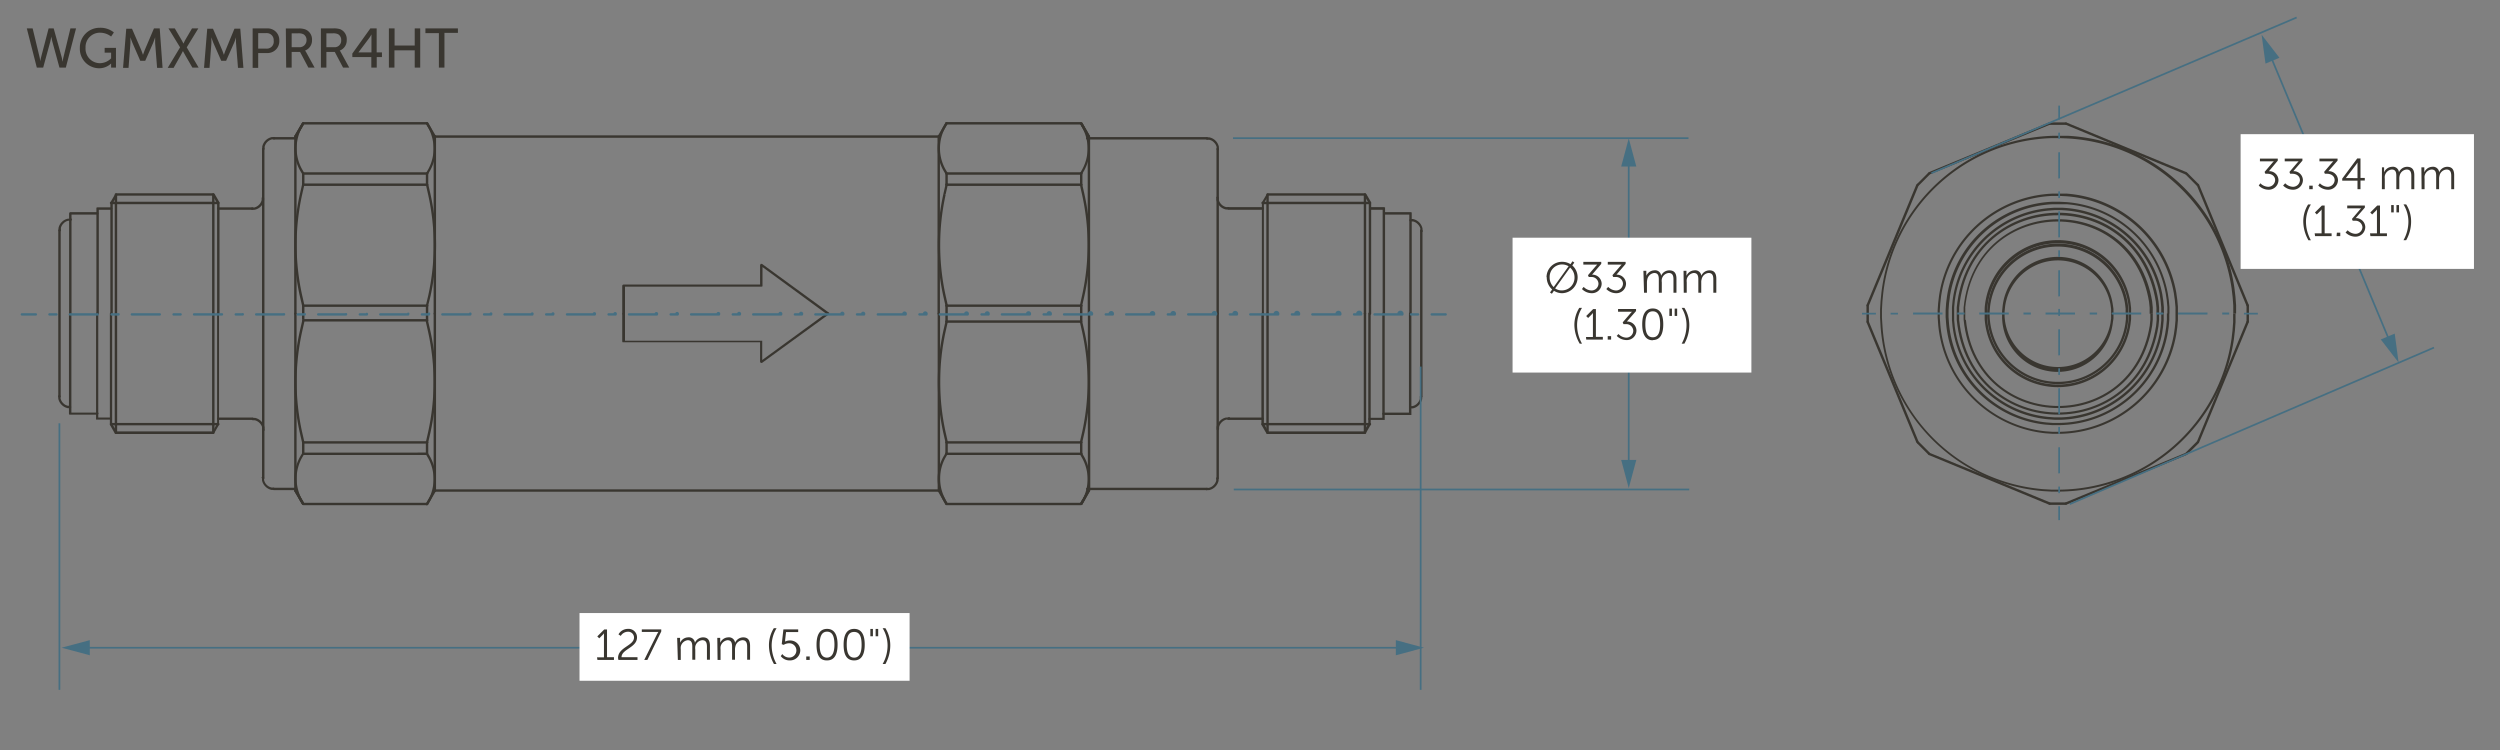 <svg xmlns="http://www.w3.org/2000/svg" viewBox="0 0 360 108">
  <rect x="0" y="0" width="360" height="108" fill="#808080" stroke="none"/>
  <defs>
    <style>
      .cls-1 {
        fill: #393630;
      }

      .cls-2 {
        fill: #466f82;
      }

      .cls-3 {
        fill: #fff;
      }
    </style>
  </defs>
  <g id="dims">
    <path class="cls-1" d="M312.23,45.16h.17l0-.95h0l-.09-1h0l-.14-.93h0a16.11,16.11,0,0,0-14.63-13.18h0l-1-.05h0l-1,0h0a16.06,16.06,0,0,0-15.18,13.67h0l-.12.94h0l-.07,1h0v1h0l.07.94h0a16.07,16.07,0,0,0,14.35,14.55h0l.95.07h0l1,0h0A16.1,16.1,0,0,0,312.15,48h0l.14-.92h0l.09-1h0l0-.94h-.35l0,.94-.09.95-.14.92.17,0-.17,0A15.73,15.73,0,0,1,296.54,60.9v0l-.94,0-.94-.07,0,.18,0-.18a15.71,15.71,0,0,1-14-14.23h0l-.07-.94v-1l.07-.94.12-.94-.18,0,.17,0a15.71,15.71,0,0,1,14.86-13.37v0l.94,0,1,0v0a15.75,15.75,0,0,1,14.3,12.89l.17,0-.17,0,.14.91.09,1,0,.94Z"/>
    <path class="cls-1" d="M313.45,45.16h.17l0-1h0l-.09-1h0l-.14-1h0a17.33,17.33,0,0,0-15.8-14.28h0l-1,0h0l-1,0h0a17.27,17.27,0,0,0-16.38,14.79h0l-.12,1h0l-.07,1h0v1h0l.07,1h0a17.3,17.3,0,0,0,15.5,15.73h0l1,.07h0l1,0h0a17.33,17.33,0,0,0,16.8-14.34h0l.14-1h0l.09-1h0l0-1h-.35l0,1-.09,1-.14,1,.18,0-.18,0a17,17,0,0,1-16.46,14.05v0l-1,0-1-.07v0a16.94,16.94,0,0,1-15.18-15.41l-.17,0h.17l-.07-1v-1l.07-1,.11-1-.17,0,.17,0a16.94,16.94,0,0,1,16.05-14.49v0l1,0,1,.05v-.18l0,.18a17,17,0,0,1,15.48,14l.18,0-.18,0,.14,1,.09,1,0,1Z"/>
    <path class="cls-1" d="M311.42,45.16h.18l0-.92h0l-.09-.95h0l-.14-.92h0a15.33,15.33,0,0,0-14.56-12.46h-.94l-.95.07h0a15.3,15.3,0,0,0-13.75,13.33h0l-.09.95h0l0,.92h0l0,.92h0l.09.95h0a15.3,15.3,0,0,0,13.75,13.33h0l.95.07h.94A15.33,15.33,0,0,0,311.34,48h0l.14-.92h0l.09-.95h0l0-.92h-.35l0,.91-.09.94-.13.91.17,0-.17,0A15,15,0,0,1,296.77,60.1v0h-.91l-.94-.07v0a15,15,0,0,1-13.43-13l-.17,0,.17,0-.09-.94,0-.91,0-.91.09-.94h-.17l.17,0a15,15,0,0,1,13.43-13v0l.94-.07h.91v0A15,15,0,0,1,311,42.41l.17,0-.17,0,.13.92.09.93,0,.92Z"/>
    <path class="cls-1" d="M310.73,45.16h.18l0-.9h0l-.09-.9h0c-1.39-8.53-7.93-12.74-14.45-12.73-6.84,0-13.69,4.62-14.6,13.64h0l0,.9h0l0,.9h0c.91,9,7.76,13.65,14.6,13.64,6.52,0,13.06-4.2,14.45-12.73h0l.09-.9h0l0-.9h-.35l0,.89-.09.89.18,0-.18,0c-1.37,8.36-7.73,12.44-14.1,12.44-6.69,0-13.35-4.49-14.25-13.33l-.17,0h.17l0-.9,0-.89h0C283,35.44,289.65,31,296.34,31c6.37,0,12.73,4.07,14.1,12.44l.18,0-.18,0,.09.89,0,.89Z"/>
    <path class="cls-1" d="M309.79,45.16H310l0-.88h0l-.09-.88h0c-1.32-7.92-7.42-11.84-13.51-11.83-6.39,0-12.8,4.31-13.64,12.72h0l0,.88h0l0,.87v0c.85,8.4,7.25,12.73,13.64,12.72,6.09,0,12.19-3.91,13.51-11.84h0l.09-.87v0l0-.87h-.35l0,.87-.09.87h.17l-.17,0c-1.3,7.76-7.23,11.53-13.17,11.54-6.24,0-12.46-4.18-13.3-12.41l-.17,0H283l0-.87,0-.87h-.18l.17,0c.84-8.23,7.06-12.41,13.3-12.41,5.94,0,11.87,3.78,13.17,11.54l.17,0-.17,0,.09.87,0,.87Z"/>
    <path class="cls-1" d="M306.7,45.16h.18l0-.79h0l-.09-.76h0a10.57,10.57,0,0,0-21,.77h0l0,.79h0l0,.78v0a10.57,10.57,0,0,0,21,.77h0l.09-.76v0l0-.78h-.35l0,.77-.09.76.18,0-.18,0a10.22,10.22,0,0,1-20.29-.75L286,46h.17l0-.78,0-.77H286l.17,0a10.22,10.22,0,0,1,20.29-.75l.18,0-.18,0,.09.75,0,.78Z"/>
    <path class="cls-1" d="M306.31,45.16h.17l0-.76v0l-.09-.74h0a10.18,10.18,0,0,0-20.16.38h0l-.07.76h0v.76a10.18,10.18,0,0,0,20.23,1.14h0l.09-.73v0l0-.76h-.35l0,.75-.09.73.17,0-.17,0a9.83,9.83,0,0,1-19.53-1.11h0V44.8l.07-.75h-.17l.17,0A9.82,9.82,0,0,1,306,43.7l.17,0-.17,0,.09.73,0,.75Z"/>
    <path class="cls-1" d="M304.17,45.16h.17l0-.67v0l-.1-.67h0a8,8,0,0,0-15.87.33h0l-.07.67v.71h0a8,8,0,0,0,15.94,1h0l.1-.66v0l0-.67H304l0,.66-.09.66.17,0-.17,0a7.69,7.69,0,0,1-15.25-1h0v-.68l.07-.66-.17,0,.17,0a7.68,7.68,0,0,1,15.18-.32l.17,0-.17,0,.09.66,0,.66Z"/>
    <path class="cls-1" d="M295.16,72.7h2.3a.18.18,0,0,0,.18-.17.18.18,0,0,0-.18-.18h-2.3a.17.17,0,0,0-.17.18.17.17,0,0,0,.17.17"/>
    <polyline class="cls-1" points="276.04 63.83 277.65 65.44 277.89 65.44 277.89 65.19 276.28 63.58 276.04 63.58 276.04 63.83"/>
    <path class="cls-1" d="M321.79,45.16H322l0-1.2h0l-.09-1.2h0l-.14-1.2h0a25.64,25.64,0,0,0-23.89-22h0l-1.2,0h0l-1.2,0h0a25.6,25.6,0,0,0-24.56,22.61h0l-.12,1.2h0l-.07,1.19h0v1.2h0l.07,1.2h0A25.63,25.63,0,0,0,294.2,70.72h0l1.19.07h0l1.2,0h0a25.65,25.65,0,0,0,25.1-22h0l.14-1.2h0l.09-1.2h0l0-1.19h-.35l0,1.19-.09,1.19-.14,1.2.17,0-.17,0a25.29,25.29,0,0,1-24.75,21.73v0l-1.2,0-1.19-.07v0A25.27,25.27,0,0,1,271.08,47h0L271,45.76V44.57l.07-1.19.12-1.19-.18,0,.18,0a25.25,25.25,0,0,1,24.22-22.3v0l1.19,0,1.19.05v0A25.29,25.29,0,0,1,321.36,41.6l.17,0-.17,0,.14,1.19.09,1.19,0,1.2Z"/>
    <path class="cls-1" d="M323.85,46.32V44a.18.18,0,0,0-.17-.17.18.18,0,0,0-.18.17v2.31a.18.18,0,0,0,.18.17.18.18,0,0,0,.17-.17"/>
    <polyline class="cls-1" points="277.65 24.89 276.04 26.5 276.04 26.75 276.28 26.75 277.89 25.13 277.89 24.89 277.65 24.89"/>
    <path class="cls-1" d="M297.46,17.63h-2.3a.16.16,0,0,0-.17.17.17.17,0,0,0,.17.18h2.3a.18.18,0,0,0,.18-.18.17.17,0,0,0-.18-.17"/>
    <polyline class="cls-1" points="316.59 26.5 314.98 24.89 314.73 24.89 314.73 25.13 316.34 26.75 316.59 26.75 316.59 26.5"/>
    <polyline class="cls-1" points="314.98 65.44 316.59 63.83 316.59 63.58 316.34 63.58 314.73 65.19 314.73 65.44 314.98 65.44"/>
    <polyline class="cls-1" points="316.65 63.77 323.84 46.38 323.74 46.15 323.51 46.25 316.33 63.64 316.42 63.87 316.65 63.77"/>
    <polyline class="cls-1" points="297.53 72.69 314.92 65.5 315.02 65.27 314.79 65.18 297.4 72.36 297.3 72.59 297.53 72.69"/>
    <polyline class="cls-1" points="277.68 65.5 295.09 72.69 295.32 72.59 295.23 72.36 277.81 65.18 277.59 65.27 277.68 65.5"/>
    <polyline class="cls-1" points="268.76 46.38 275.97 63.77 276.2 63.87 276.3 63.64 269.09 46.25 268.86 46.15 268.76 46.38"/>
    <polyline class="cls-1" points="275.97 26.53 268.76 43.95 268.86 44.17 269.09 44.08 276.3 26.67 276.2 26.44 275.97 26.53"/>
    <polyline class="cls-1" points="295.09 17.62 277.68 24.82 277.59 25.05 277.81 25.15 295.23 17.94 295.32 17.71 295.09 17.62"/>
    <polyline class="cls-1" points="314.92 24.82 297.53 17.62 297.3 17.71 297.4 17.94 314.79 25.15 315.01 25.05 314.92 24.82"/>
    <polyline class="cls-1" points="323.84 43.95 316.65 26.53 316.42 26.44 316.33 26.67 323.51 44.08 323.74 44.17 323.84 43.95"/>
    <path class="cls-1" d="M268.77,44v2.31a.18.18,0,0,0,.18.17.17.17,0,0,0,.17-.17V44a.17.17,0,0,0-.17-.17.18.18,0,0,0-.18.17"/>
    <path class="cls-1" d="M156.63,19.67V45.16a.17.17,0,0,0,.17.18.18.18,0,0,0,.18-.18V19.67a.18.18,0,0,0-.18-.18.17.17,0,0,0-.17.18"/>
    <path class="cls-1" d="M197.27,29.05H181.81a.18.18,0,0,0-.17.17.18.18,0,0,0,.17.18h15.46a.17.17,0,0,0,.17-.18.17.17,0,0,0-.17-.17"/>
    <path class="cls-1" d="M182,45.16V29.27l.64-1.09h13.82l.64,1.09V45.16a.18.18,0,0,0,.18.18.17.17,0,0,0,.17-.18V29.22l0-.08-.71-1.22-.16-.09h-14l-.15.09-.72,1.22,0,.08V45.16a.18.18,0,0,0,.17.18.18.18,0,0,0,.18-.18Z"/>
    <path class="cls-1" d="M204.49,33.21V57.09a.18.18,0,0,0,.17.18.18.18,0,0,0,.18-.18V33.21a.18.18,0,0,0-.18-.18.18.18,0,0,0-.17.18"/>
    <path class="cls-1" d="M176.89,30.21h4.92A.18.18,0,0,0,182,30a.17.17,0,0,0-.18-.17h-4.92a.17.17,0,0,0-.18.17.18.18,0,0,0,.18.18"/>
    <path class="cls-1" d="M197.27,30.21h1.83V45.16a.18.18,0,0,0,.17.18.18.18,0,0,0,.18-.18V30l0-.12-.13-.05h-2a.17.17,0,0,0-.18.17.18.18,0,0,0,.18.18Z"/>
    <path class="cls-1" d="M199.27,30.9h3.67V45.16a.18.18,0,0,0,.18.18.17.17,0,0,0,.17-.18V30.72l0-.12-.12-.05h-3.85a.18.18,0,0,0-.17.17.18.18,0,0,0,.17.18Z"/>
    <path class="cls-1" d="M135.37,19.67v0a.18.18,0,0,0-.17-.17.18.18,0,0,0-.18.17v0a.18.18,0,0,0,.18.17.18.18,0,0,0,.17-.17"/>
    <path class="cls-1" d="M136.3,17.93h19.29l1.06,1.82.24.07.06-.24-1.1-1.91-.16-.09H136.3a.17.17,0,0,0-.17.17.17.17,0,0,0,.17.18Z"/>
    <polyline class="cls-1" points="136.15 17.67 135.04 19.58 135.11 19.82 135.35 19.75 136.45 17.84 136.39 17.6 136.15 17.67"/>
    <polyline class="cls-1" points="156.95 19.58 155.85 17.67 155.61 17.6 155.54 17.84 156.65 19.75 156.89 19.82 156.95 19.58"/>
    <path class="cls-1" d="M204.84,33.2l0-.3v0a1.77,1.77,0,0,0-1.37-1.36h0l-.3,0a.18.18,0,1,0,0,.35l.29,0,0-.17,0,.17a1.25,1.25,0,0,1,.69.39,1.31,1.31,0,0,1,.39.69l.17,0h-.18l0,.3a.17.17,0,0,0,.19.16.18.18,0,0,0,.16-.18Z"/>
    <path class="cls-1" d="M175.17,28.5l0,.3h0a1.78,1.78,0,0,0,1.37,1.37h0l.3,0a.19.19,0,0,0,.19-.17.16.16,0,0,0-.16-.18l-.3,0V30l0-.18a1.43,1.43,0,0,1-1.07-1.07l-.18,0,.18,0,0-.3a.19.19,0,0,0-.19-.16.17.17,0,0,0-.16.19Z"/>
    <path class="cls-1" d="M42.36,19.67V45.16a.18.18,0,0,0,.17.18.18.18,0,0,0,.18-.18V19.67a.18.18,0,0,0-.18-.18.18.18,0,0,0-.17.18"/>
    <path class="cls-1" d="M16,29.4H31.43a.18.18,0,0,0,.18-.18.18.18,0,0,0-.18-.17H16a.18.18,0,0,0-.18.17.18.18,0,0,0,.18.18"/>
    <path class="cls-1" d="M31.61,45.16V29.22l0-.08-.71-1.22-.15-.09h-14l-.15.09-.71,1.22,0,.08V45.16a.18.18,0,0,0,.18.18.18.18,0,0,0,.17-.18V29.27l.64-1.09H30.62l.64,1.09V45.16a.18.18,0,0,0,.17.18.18.18,0,0,0,.18-.18Z"/>
    <path class="cls-1" d="M8.39,33.21V57.09a.17.17,0,0,0,.17.18.18.18,0,0,0,.18-.18V33.21A.18.18,0,0,0,8.56,33a.17.17,0,0,0-.17.18"/>
    <path class="cls-1" d="M36.36,29.86H31.43a.17.17,0,0,0-.17.17.18.18,0,0,0,.17.18h4.93a.18.18,0,0,0,.18-.18.17.17,0,0,0-.18-.17"/>
    <path class="cls-1" d="M16,29.86H14l-.12.05,0,.12V45.16a.18.18,0,0,0,.17.18.18.18,0,0,0,.18-.18V30.21H16a.18.18,0,0,0,.17-.18.17.17,0,0,0-.17-.17Z"/>
    <path class="cls-1" d="M14,30.55H10.1L10,30.6l-.05.12V45.16a.18.18,0,0,0,.17.18.18.18,0,0,0,.18-.18V30.9H14a.18.18,0,0,0,.18-.18.18.18,0,0,0-.18-.17Z"/>
    <path class="cls-1" d="M62.79,19.67v0a.17.17,0,0,0-.17-.17.18.18,0,0,0-.18.17v0a.18.18,0,0,0,.18.17.17.17,0,0,0,.17-.17"/>
    <path class="cls-1" d="M61.49,17.58H43.66l-.15.09-1.13,1.91.07.24.23-.06,1.08-1.83H61.49a.18.18,0,0,0,.18-.18.18.18,0,0,0-.18-.17Z"/>
    <polyline class="cls-1" points="61.34 17.84 62.47 19.75 62.71 19.82 62.77 19.58 61.64 17.66 61.4 17.6 61.34 17.84"/>
    <polyline class="cls-1" points="42.69 19.75 43.81 17.84 43.75 17.6 43.51 17.66 42.38 19.58 42.45 19.82 42.69 19.75"/>
    <path class="cls-1" d="M135.2,19.49H62.62a.18.18,0,0,0-.18.18.18.18,0,0,0,.18.17H135.2a.18.18,0,0,0,.17-.17.18.18,0,0,0-.17-.18"/>
    <path class="cls-1" d="M10.09,31.49l-.3,0h0a1.63,1.63,0,0,0-.89.48,1.71,1.71,0,0,0-.48.88v0l0,.3a.16.16,0,0,0,.16.18.18.18,0,0,0,.19-.16l0-.3H8.58l.18,0a1.29,1.29,0,0,1,.38-.69,1.25,1.25,0,0,1,.69-.39l0-.17,0,.17.3,0a.18.18,0,1,0,0-.35Z"/>
    <path class="cls-1" d="M36.37,30.21l.3,0h0a1.71,1.71,0,0,0,.88-.48,1.63,1.63,0,0,0,.48-.89h0l0-.3a.18.18,0,0,0-.16-.19.19.19,0,0,0-.19.16l0,.3.17,0-.17,0a1.46,1.46,0,0,1-1.07,1.07l0,.18v-.18l-.3,0a.16.16,0,0,0-.16.18.18.18,0,0,0,.18.17Z"/>
    <path class="cls-1" d="M16.52,28V45.16a.17.17,0,0,0,.17.18.18.18,0,0,0,.18-.18V28a.18.18,0,0,0-.18-.17.17.17,0,0,0-.17.17"/>
    <path class="cls-1" d="M30.54,28V45.16a.18.18,0,0,0,.18.18.18.18,0,0,0,.17-.18V28a.18.18,0,0,0-.17-.17.18.18,0,0,0-.18.17"/>
    <path class="cls-1" d="M62.44,19.67V45.16a.18.18,0,0,0,.18.18.17.17,0,0,0,.17-.18V19.67a.17.17,0,0,0-.17-.18.18.18,0,0,0-.18.18"/>
    <path class="cls-1" d="M196.38,28V45.16a.18.18,0,0,0,.17.18.18.18,0,0,0,.18-.18V28a.18.18,0,0,0-.18-.17.18.18,0,0,0-.17.17"/>
    <path class="cls-1" d="M182.35,28V45.16a.18.18,0,0,0,.18.18.18.18,0,0,0,.17-.18V28a.18.18,0,0,0-.17-.17.18.18,0,0,0-.18.17"/>
    <path class="cls-1" d="M155.52,25V26.6a.17.17,0,0,0,.17.17.17.17,0,0,0,.18-.17V25a.18.18,0,0,0-.18-.18.18.18,0,0,0-.17.18"/>
    <path class="cls-1" d="M135,19.67V45.16a.18.18,0,0,0,.18.18.18.18,0,0,0,.17-.18V19.67a.18.18,0,0,0-.17-.18.18.18,0,0,0-.18.18"/>
    <path class="cls-1" d="M136.3,25.16h19.39a.18.18,0,0,0,.18-.17.18.18,0,0,0-.18-.18H136.3a.17.17,0,0,0-.17.18.17.17,0,0,0,.17.17"/>
    <path class="cls-1" d="M136.3,26.77h19.39a.17.17,0,0,0,.18-.17.18.18,0,0,0-.18-.18H136.3a.17.17,0,0,0-.17.18.16.16,0,0,0,.17.17"/>
    <path class="cls-1" d="M136.3,44.19h19.39a.18.18,0,0,0,.18-.18.18.18,0,0,0-.18-.17H136.3a.17.17,0,0,0-.17.17.17.17,0,0,0,.17.18"/>
    <path class="cls-1" d="M155.82,25.07l.32-.55h0a6.6,6.6,0,0,0,0-6.3h0l-.32-.55-.24-.07-.06.24.32.56.15-.09-.15.08a6.22,6.22,0,0,1,0,6l.15.08-.15-.08-.32.55.06.24.24-.07Z"/>
    <path class="cls-1" d="M155.84,44l.32-1.41h0a33.84,33.84,0,0,0,0-14.63h0l-.32-1.41a.18.18,0,0,0-.21-.13.18.18,0,0,0-.13.21l.32,1.41.17,0-.17,0a33.62,33.62,0,0,1,0,14.49l.17,0-.17,0L155.5,44a.18.18,0,0,0,.13.21.18.18,0,0,0,.21-.13Z"/>
    <path class="cls-1" d="M136.13,25V26.6a.16.16,0,0,0,.17.17.17.17,0,0,0,.18-.17V25a.18.18,0,0,0-.18-.18.17.17,0,0,0-.17.18"/>
    <path class="cls-1" d="M136.13,44v2.31a.17.17,0,0,0,.17.17.18.18,0,0,0,.18-.17V44a.18.18,0,0,0-.18-.17.17.17,0,0,0-.17.17"/>
    <path class="cls-1" d="M136.15,17.67l-.32.55h0a6.53,6.53,0,0,0,0,6.3h0l.32.55.24.07.06-.24-.32-.55-.15.08.15-.08a6.22,6.22,0,0,1,0-6l-.15-.08.15.09.32-.56-.06-.24-.24.07Z"/>
    <path class="cls-1" d="M136.15,26.58,135.83,28h0a34.26,34.26,0,0,0,0,14.63h0l.32,1.41a.18.18,0,0,0,.21.13.17.17,0,0,0,.13-.21l-.32-1.41-.17,0,.17,0a34,34,0,0,1,0-14.49L136,28l.17,0,.32-1.41a.17.17,0,0,0-.13-.21.18.18,0,0,0-.21.13Z"/>
    <path class="cls-1" d="M61.32,25V26.6a.16.16,0,0,0,.17.17.17.17,0,0,0,.18-.17V25a.18.18,0,0,0-.18-.18.17.17,0,0,0-.17.18"/>
    <path class="cls-1" d="M61.32,44V46.2a.16.16,0,0,0,.17.17.17.17,0,0,0,.18-.17V44a.18.18,0,0,0-.18-.17.17.17,0,0,0-.17.17"/>
    <path class="cls-1" d="M43.66,25.16H61.49a.18.18,0,0,0,.18-.17.18.18,0,0,0-.18-.18H43.66a.18.18,0,0,0-.17.18.18.18,0,0,0,.17.17"/>
    <path class="cls-1" d="M43.66,26.77H61.49a.17.17,0,0,0,.18-.17.18.18,0,0,0-.18-.18H43.66a.18.18,0,0,0-.17.18.17.17,0,0,0,.17.17"/>
    <path class="cls-1" d="M43.66,44.19H61.49a.18.18,0,0,0,.18-.18.18.18,0,0,0-.18-.17H43.66a.18.18,0,0,0-.17.17.18.18,0,0,0,.17.18"/>
    <path class="cls-1" d="M61.64,25.07l.32-.55h0a6.6,6.6,0,0,0,0-6.3h0l-.32-.55-.24-.07-.06.24.32.56.15-.09-.15.08a6.22,6.22,0,0,1,0,6l.15.08-.15-.08-.32.55.06.24.24-.07Z"/>
    <path class="cls-1" d="M61.66,44,62,42.62h0A33.84,33.84,0,0,0,62,28h0l-.32-1.41a.18.18,0,0,0-.21-.13.18.18,0,0,0-.13.21l.32,1.41.17,0-.17,0a33.62,33.62,0,0,1,0,14.49l.17,0-.17,0L61.32,44a.18.18,0,0,0,.13.21.18.18,0,0,0,.21-.13Z"/>
    <path class="cls-1" d="M43.49,25V26.6a.17.17,0,0,0,.17.17.17.17,0,0,0,.18-.17V25a.18.18,0,0,0-.18-.18.18.18,0,0,0-.17.18"/>
    <path class="cls-1" d="M43.49,44.07V45.9a.17.17,0,0,0,.17.17.17.17,0,0,0,.18-.17V44.07a.18.18,0,0,0-.18-.18.18.18,0,0,0-.17.18"/>
    <path class="cls-1" d="M43.51,17.67l-.32.55h0a6.53,6.53,0,0,0,0,6.3h0l.32.55.24.07.06-.24-.32-.55-.15.08.15-.08a6.22,6.22,0,0,1,0-6l-.15-.08.15.09.32-.56-.06-.24-.24.07Z"/>
    <path class="cls-1" d="M43.49,26.58,43.17,28h0a33.84,33.84,0,0,0,0,14.63h0L43.49,44a.18.18,0,0,0,.21.13.17.17,0,0,0,.13-.21l-.32-1.41-.17,0,.17,0a33.62,33.62,0,0,1,0-14.49l-.17,0,.17,0,.32-1.41a.17.17,0,0,0-.13-.21.18.18,0,0,0-.21.13Z"/>
    <path class="cls-1" d="M157,70.64V45.16a.18.18,0,0,0-.18-.17.17.17,0,0,0-.17.17V70.64a.17.17,0,0,0,.17.17.18.18,0,0,0,.18-.17"/>
    <path class="cls-1" d="M197.27,60.9H181.81a.18.18,0,0,0-.17.18.17.17,0,0,0,.17.17h15.46a.16.16,0,0,0,.17-.17.17.17,0,0,0-.17-.18"/>
    <path class="cls-1" d="M181.64,45.16V61.08l0,.09.72,1.24.15.09h14l.16-.09.71-1.24,0-.09V45.16a.17.17,0,0,0-.17-.17.18.18,0,0,0-.18.17V61l-.64,1.12H182.63L182,61V45.16a.18.18,0,0,0-.18-.17.18.18,0,0,0-.17.17Z"/>
    <path class="cls-1" d="M176.89,60.47h4.92a.18.18,0,0,0,.18-.17.18.18,0,0,0-.18-.18h-4.92a.18.18,0,0,0-.18.18.18.18,0,0,0,.18.17"/>
    <path class="cls-1" d="M197.27,60.47h2l.13,0,0-.12V45.16a.18.18,0,0,0-.18-.17.18.18,0,0,0-.17.17v15h-1.83a.18.18,0,0,0-.18.18.18.18,0,0,0,.18.17Z"/>
    <path class="cls-1" d="M199.27,59.76h3.85l.12,0,0-.13V45.16a.17.17,0,0,0-.17-.17.18.18,0,0,0-.18.17V59.41h-3.67a.18.18,0,0,0-.17.17.18.18,0,0,0,.17.18Z"/>
    <path class="cls-1" d="M135.37,70.64v0a.18.18,0,0,0-.17-.17.18.18,0,0,0-.18.17v0a.18.18,0,0,0,.18.17.18.18,0,0,0,.17-.17"/>
    <path class="cls-1" d="M136.3,72.75h19.39l.16-.09,1.1-1.94-.06-.23-.24.06-1.06,1.85H136.3a.17.17,0,0,0-.17.17.17.17,0,0,0,.17.18Z"/>
    <polyline class="cls-1" points="136.45 72.49 135.35 70.55 135.11 70.49 135.04 70.72 136.15 72.66 136.39 72.72 136.45 72.49"/>
    <polyline class="cls-1" points="156.65 70.55 155.54 72.49 155.61 72.72 155.85 72.66 156.95 70.72 156.89 70.49 156.65 70.55"/>
    <path class="cls-1" d="M203.13,58.81l.3,0h0a1.65,1.65,0,0,0,.89-.49,1.57,1.57,0,0,0,.48-.88h0l0-.3a.19.19,0,0,0-.16-.19.17.17,0,0,0-.19.16l0,.3h.18l-.17,0a1.39,1.39,0,0,1-.39.69,1.29,1.29,0,0,1-.69.38l0,.17,0-.17-.29,0a.19.19,0,0,0-.17.19.18.18,0,0,0,.19.16Z"/>
    <path class="cls-1" d="M176.87,60.12l-.3,0h0a1.63,1.63,0,0,0-.89.48,1.71,1.71,0,0,0-.48.88v0l0,.3a.16.16,0,0,0,.16.18.18.18,0,0,0,.19-.16l0-.3h-.18l.18,0a1.45,1.45,0,0,1,1.07-1.08l0-.17v.17l.3,0a.18.18,0,1,0,0-.35Z"/>
    <path class="cls-1" d="M42.71,70.64V45.16a.18.18,0,0,0-.18-.17.18.18,0,0,0-.17.17V70.64a.18.18,0,0,0,.17.17.18.18,0,0,0,.18-.17"/>
    <path class="cls-1" d="M16,61.25H31.43a.17.17,0,0,0,.18-.17.18.18,0,0,0-.18-.18H16a.18.18,0,0,0-.18.18.17.17,0,0,0,.18.17"/>
    <path class="cls-1" d="M31.26,45.16V61l-.64,1.12H16.79L16.15,61V45.16A.18.18,0,0,0,16,45a.18.18,0,0,0-.18.17V61.08l0,.09.71,1.24.15.09h14l.15-.09.71-1.24,0-.09V45.16a.18.18,0,0,0-.18-.17.18.18,0,0,0-.17.17Z"/>
    <path class="cls-1" d="M16,60.12H14.15v-15A.18.18,0,0,0,14,45a.18.18,0,0,0-.17.17V60.3l0,.12.12,0h2a.18.18,0,0,0,.17-.17.18.18,0,0,0-.17-.18Z"/>
    <path class="cls-1" d="M14,59.41H10.28V45.16A.18.18,0,0,0,10.1,45a.18.18,0,0,0-.17.17V59.58l.05.13.12,0H14a.18.18,0,0,0,.18-.18.18.18,0,0,0-.18-.17Z"/>
    <path class="cls-1" d="M62.79,70.64v0a.17.17,0,0,0-.17-.17.18.18,0,0,0-.18.17v0a.18.18,0,0,0,.18.17.17.17,0,0,0,.17-.17"/>
    <path class="cls-1" d="M61.49,72.4H43.76l-1.07-1.85-.24-.06-.07.24,1.13,1.93.15.09H61.49a.18.18,0,0,0,.18-.18.18.18,0,0,0-.18-.17Z"/>
    <polyline class="cls-1" points="61.64 72.66 62.77 70.73 62.71 70.49 62.47 70.55 61.34 72.48 61.4 72.72 61.64 72.66"/>
    <polyline class="cls-1" points="42.38 70.73 43.51 72.66 43.75 72.72 43.81 72.48 42.69 70.55 42.45 70.49 42.38 70.73"/>
    <path class="cls-1" d="M135.2,70.46H62.62a.18.18,0,0,0-.18.18.18.18,0,0,0,.18.17H135.2a.18.18,0,0,0,.17-.17.18.18,0,0,0-.17-.18"/>
    <path class="cls-1" d="M8.39,57.11l0,.3h0a1.8,1.8,0,0,0,1.37,1.37h0l.3,0a.17.17,0,0,0,.19-.16.18.18,0,0,0-.16-.19l-.3,0,0,.17,0-.17a1.29,1.29,0,0,1-.69-.38,1.37,1.37,0,0,1-.38-.69l-.18,0h.18l0-.3a.18.18,0,0,0-.19-.16.17.17,0,0,0-.16.19Z"/>
    <path class="cls-1" d="M16.87,62.32V45.16a.18.18,0,0,0-.18-.17.17.17,0,0,0-.17.17V62.32a.17.17,0,0,0,.17.18.18.18,0,0,0,.18-.18"/>
    <path class="cls-1" d="M30.89,62.32V45.16a.18.18,0,0,0-.17-.17.18.18,0,0,0-.18.17V62.32a.18.18,0,0,0,.18.18.18.18,0,0,0,.17-.18"/>
    <path class="cls-1" d="M62.79,70.64V45.16a.17.17,0,0,0-.17-.17.18.18,0,0,0-.18.17V70.64a.18.18,0,0,0,.18.17.17.17,0,0,0,.17-.17"/>
    <path class="cls-1" d="M196.73,62.32V45.16a.18.18,0,0,0-.18-.17.18.18,0,0,0-.17.17V62.32a.18.18,0,0,0,.17.18.18.18,0,0,0,.18-.18"/>
    <path class="cls-1" d="M182.7,62.32V45.16a.18.18,0,0,0-.17-.17.18.18,0,0,0-.18.17V62.32a.18.18,0,0,0,.18.18.18.18,0,0,0,.17-.18"/>
    <path class="cls-1" d="M155.87,65.34V63.7a.18.18,0,0,0-.18-.17.18.18,0,0,0-.17.17v1.64a.18.18,0,0,0,.17.18.18.18,0,0,0,.18-.18"/>
    <path class="cls-1" d="M135.37,70.64V45.16a.18.18,0,0,0-.17-.17.18.18,0,0,0-.18.17V70.64a.18.18,0,0,0,.18.17.18.18,0,0,0,.17-.17"/>
    <path class="cls-1" d="M136.3,65.52h19.39a.18.18,0,0,0,.18-.18.17.17,0,0,0-.18-.17H136.3a.16.16,0,0,0-.17.17.17.17,0,0,0,.17.18"/>
    <path class="cls-1" d="M136.3,63.88h19.39a.18.18,0,0,0,.18-.18.18.18,0,0,0-.18-.17H136.3a.17.17,0,0,0-.17.17.17.17,0,0,0,.17.18"/>
    <path class="cls-1" d="M155.82,72.66l.32-.55h0a6.6,6.6,0,0,0,0-6.3h0l-.32-.55-.24-.06-.06.24.32.55.15-.09-.15.09a6.2,6.2,0,0,1,0,6L156,72l-.15-.09-.32.55.06.24.24-.06Z"/>
    <path class="cls-1" d="M155.84,63.72l.32-1.4h0a33.84,33.84,0,0,0,0-14.63h0l-.32-1.4a.17.17,0,0,0-.21-.14.19.19,0,0,0-.13.21l.32,1.41.17,0-.17,0a33.57,33.57,0,0,1,0,14.48l.17,0-.17,0-.32,1.4a.18.18,0,0,0,.13.21.17.17,0,0,0,.21-.13Z"/>
    <path class="cls-1" d="M136.48,65.34V63.7a.18.18,0,0,0-.18-.17.17.17,0,0,0-.17.17v1.64a.17.17,0,0,0,.17.18.18.18,0,0,0,.18-.18"/>
    <path class="cls-1" d="M136.15,65.25l-.32.55h0a6.53,6.53,0,0,0,0,6.3h0l.32.55.24.06.06-.24-.32-.55L136,72l.15-.09a6.2,6.2,0,0,1,0-6l-.15-.09.15.09.32-.55-.06-.24-.24.06Z"/>
    <path class="cls-1" d="M136.15,46.28l-.32,1.4h0a34.26,34.26,0,0,0,0,14.63h0l.32,1.4a.17.17,0,0,0,.21.13.16.16,0,0,0,.13-.21l-.32-1.4-.17,0,.17,0a34,34,0,0,1,0-14.48l-.17,0,.17,0,.32-1.41a.17.17,0,0,0-.13-.21.18.18,0,0,0-.21.14Z"/>
    <path class="cls-1" d="M61.32,63.7v1.47H43.66a.17.17,0,0,0-.17.17.18.18,0,0,0,.17.18H61.49l.12-.06.06-.12V63.7a.18.18,0,0,0-.18-.17.17.17,0,0,0-.17.17Z"/>
    <path class="cls-1" d="M43.66,63.88H61.49a.18.18,0,0,0,.18-.18.18.18,0,0,0-.18-.17H43.66a.18.18,0,0,0-.17.17.18.18,0,0,0,.17.18"/>
    <path class="cls-1" d="M43.66,46.3H61.49a.18.18,0,0,0,.18-.18.17.17,0,0,0-.18-.17H43.66a.17.17,0,0,0-.17.17.18.18,0,0,0,.17.18"/>
    <path class="cls-1" d="M61.64,72.66l.32-.55h0a6.6,6.6,0,0,0,0-6.3h0l-.32-.55-.24-.06-.06.24.32.55.15-.09-.15.09a6.2,6.2,0,0,1,0,6l.15.09-.15-.09-.32.55.06.24.24-.06Z"/>
    <path class="cls-1" d="M61.66,63.72l.32-1.4h0a33.84,33.84,0,0,0,0-14.63h0l-.32-1.4a.17.17,0,0,0-.21-.14.19.19,0,0,0-.13.21l.32,1.41.17,0-.17,0a33.57,33.57,0,0,1,0,14.48l.17,0-.17,0-.32,1.4a.18.18,0,0,0,.13.21.17.17,0,0,0,.21-.13Z"/>
    <path class="cls-1" d="M43.84,65.34V63.7a.18.18,0,0,0-.18-.17.18.18,0,0,0-.17.17v1.64a.18.18,0,0,0,.17.18.18.18,0,0,0,.18-.18"/>
    <path class="cls-1" d="M43.51,65.25l-.32.55h0a6.53,6.53,0,0,0,0,6.3h0l.32.55.24.06.06-.24-.32-.55-.15.09.15-.09a6.2,6.2,0,0,1,0-6l-.15-.09.15.09.32-.55-.06-.24-.24.06Z"/>
    <path class="cls-1" d="M43.49,46.28l-.32,1.4h0a33.84,33.84,0,0,0,0,14.63h0l.32,1.4a.17.17,0,0,0,.21.13.16.16,0,0,0,.13-.21l-.32-1.4-.17,0,.17,0a33.57,33.57,0,0,1,0-14.48l-.17,0,.17,0,.32-1.41a.17.17,0,0,0-.13-.21.18.18,0,0,0-.21.14Z"/>
    <path class="cls-1" d="M90,45.16V41.28h19.68l.12-.05,0-.12V38.46l9.35,6.84.25,0,0-.25L109.73,38h-.18l-.1.16v2.81H89.77l-.12.06-.05.12v4a.18.18,0,0,0,.17.18.18.18,0,0,0,.18-.18Z"/>
    <path class="cls-1" d="M89.6,45.16v4l.05.13.12,0h19.68v2.82l.1.15h.18l9.63-7,0-.24-.25,0-9.35,6.82V49.19l0-.12-.12,0H90V45.16a.18.18,0,0,0-.18-.17.18.18,0,0,0-.17.17Z"/>
    <path class="cls-1" d="M155.52,44v2.13H136.3a.17.17,0,0,0-.17.18.17.17,0,0,0,.17.17h19.39l.13-.05.05-.12V44a.18.18,0,0,0-.18-.17.18.18,0,0,0-.17.17Z"/>
    <path class="cls-1" d="M173.8,19.74H156.57a.18.18,0,0,0-.18.18.17.17,0,0,0,.18.17H173.8a.17.17,0,0,0,.17-.17.18.18,0,0,0-.17-.18"/>
    <path class="cls-1" d="M175.52,45.16V21.46a.18.18,0,0,0-.18-.17.17.17,0,0,0-.17.17v23.7a.17.17,0,0,0,.17.18.18.18,0,0,0,.18-.18"/>
    <path class="cls-1" d="M175.52,21.45l0-.3h0a1.76,1.76,0,0,0-1.37-1.37h0l-.3,0a.19.19,0,0,0-.19.17.18.18,0,0,0,.16.18l.3,0,0-.18,0,.18a1.23,1.23,0,0,1,.69.38,1.31,1.31,0,0,1,.39.69l.17,0-.18,0,0,.3a.18.18,0,0,0,.18.16.19.19,0,0,0,.17-.19Z"/>
    <path class="cls-1" d="M173.8,70.23H156.57a.18.18,0,0,0-.18.18.18.18,0,0,0,.18.17H173.8a.18.18,0,0,0,.17-.17.18.18,0,0,0-.17-.18"/>
    <path class="cls-1" d="M175.17,45.16v23.7a.17.17,0,0,0,.17.18.18.18,0,0,0,.18-.18V45.16a.18.18,0,0,0-.18-.17.17.17,0,0,0-.17.17"/>
    <path class="cls-1" d="M173.81,70.58l.3,0h0a1.8,1.8,0,0,0,1.37-1.37h0l0-.3a.19.19,0,0,0-.17-.19.16.16,0,0,0-.18.16l0,.3h.18l-.17,0a1.39,1.39,0,0,1-.39.69,1.29,1.29,0,0,1-.69.38l0,.17,0-.17-.3,0a.19.19,0,0,0-.16.19.18.18,0,0,0,.19.16Z"/>
    <path class="cls-1" d="M39.45,20.09h3.08a.17.17,0,0,0,.18-.17.18.18,0,0,0-.18-.18H39.45a.18.18,0,0,0-.18.18.17.17,0,0,0,.18.17"/>
    <path class="cls-1" d="M38.08,45.16V21.46a.18.18,0,0,0-.18-.17.18.18,0,0,0-.17.17v23.7a.18.18,0,0,0,.17.18.18.18,0,0,0,.18-.18"/>
    <path class="cls-1" d="M39.43,19.74l-.3,0h0a1.8,1.8,0,0,0-1.37,1.37h0l0,.3a.17.17,0,0,0,.16.19.19.19,0,0,0,.19-.16l0-.3-.17,0,.17,0a1.42,1.42,0,0,1,1.07-1.07l0-.18v.18l.3,0a.16.16,0,0,0,.16-.18.19.19,0,0,0-.19-.17Z"/>
    <path class="cls-1" d="M36.36,60.12H31.43a.18.18,0,0,0-.17.18.18.18,0,0,0,.17.17h4.93a.18.18,0,0,0,.18-.17.18.18,0,0,0-.18-.18"/>
    <path class="cls-1" d="M38.08,61.83l0-.3v0a1.78,1.78,0,0,0-1.36-1.36h0l-.3,0a.17.17,0,0,0-.18.16.17.17,0,0,0,.16.19l.3,0v-.17l0,.17a1.49,1.49,0,0,1,1.07,1.08l.17,0h-.17l0,.3a.17.17,0,0,0,.19.16.17.17,0,0,0,.16-.18Z"/>
    <path class="cls-1" d="M39.45,70.58h3.08a.18.18,0,0,0,.18-.17.18.18,0,0,0-.18-.18H39.45a.18.18,0,0,0-.18.18.18.18,0,0,0,.18.17"/>
    <path class="cls-1" d="M37.73,45.16v23.7a.18.18,0,0,0,.17.18.18.18,0,0,0,.18-.18V45.16A.18.18,0,0,0,37.9,45a.18.18,0,0,0-.17.17"/>
    <path class="cls-1" d="M37.73,68.88l0,.3h0a1.8,1.8,0,0,0,1.37,1.37h0l.3,0a.18.18,0,0,0,0-.35l-.3,0v.17l0-.17a1.42,1.42,0,0,1-1.07-1.07l-.17,0h.17l0-.3a.18.18,0,1,0-.35,0Z"/>
    <polyline class="cls-2" points="268.13 45.29 270.13 45.29 270.13 45.04 268.13 45.04"/>
    <rect class="cls-2" x="272.25" y="45.04" width="1.06" height="0.25"/>
    <path class="cls-2" d="M320,45.29H321V45H320Zm-6.36,0h4.24V45h-4.24Zm-3.18,0h1.06V45h-1.06Zm-6.36,0h4.24V45h-4.24Zm-3.18,0h1.06V45h-1.06Zm-6.36,0h4.24V45h-4.24Zm-3.18,0h1.06V45h-1.06Zm-6.36,0h4.24V45H285Zm-3.18,0h1.06V45h-1.06Zm-6.36,0h4.24V45h-4.24Z"/>
    <polyline class="cls-2" points="323.13 45.29 325.13 45.29 325.13 45.04 323.13 45.04"/>
    <polyline class="cls-2" points="296.64 74.9 296.64 72.9 296.39 72.9 296.39 74.9"/>
    <rect class="cls-2" x="296.39" y="70.07" width="0.25" height="0.94"/>
    <path class="cls-2" d="M296.64,20V19.1h-.25V20Zm0,5.67V21.93h-.25v3.78Zm0,2.83v-.95h-.25v.95Zm0,5.66V30.42h-.25V34.2Zm0,2.83v-.94h-.25V37Zm0,5.67V38.92h-.25V42.7Zm0,2.83v-1h-.25v1Zm0,5.66V47.41h-.25v3.78Zm0,2.83v-.94h-.25V54Zm0,5.67V55.91h-.25v3.78Zm0,2.83v-1h-.25v1Zm0,5.66V64.41h-.25v3.77Z"/>
    <polyline class="cls-2" points="296.64 17.21 296.64 15.21 296.39 15.21 296.39 17.21"/>
    <path class="cls-1" d="M63.2,9.73H64v-5h1.94V4.09H61.26v.68H63.2ZM56,9.73h.8V7.25h2.92V9.73h.79V4.09h-.79V6.56H56.82V4.09H56ZM51.61,7.55v0l1.6-2.13a3.33,3.33,0,0,0,.28-.47h0s0,.3,0,.56V7.55Zm-.87.67h2.73V9.73h.78V8.22H55V7.55h-.76V4.09h-.91l-2.6,3.63ZM47,6.8v-2h.91a1.59,1.59,0,0,1,.78.13.94.94,0,0,1,.44.87.94.94,0,0,1-1,1Zm-.79,2.93H47V7.48h1.21L49.4,9.73h.89l-1.2-2.19a2.53,2.53,0,0,0-.16-.26h0a1.56,1.56,0,0,0,1-1.53A1.55,1.55,0,0,0,49,4.21a2.89,2.89,0,0,0-1.05-.12H46.21ZM42,6.8v-2h.91a1.56,1.56,0,0,1,.78.13.93.93,0,0,1,.45.87,1,1,0,0,1-1,1Zm-.79,2.93H42V7.48h1.21l1.19,2.25h.9l-1.2-2.19c-.11-.18-.17-.26-.17-.26h0a1.56,1.56,0,0,0,1-1.53,1.55,1.55,0,0,0-1-1.53,2.85,2.85,0,0,0-1-.12H41.16ZM37.18,7V4.77h1.15a1,1,0,0,1,1.08,1.08A1,1,0,0,1,38.32,7Zm-.8,2.77h.8V7.64h1.27a1.7,1.7,0,0,0,1.77-1.79,1.68,1.68,0,0,0-1.77-1.76H36.38Zm-7,0h.79l.27-3.56c0-.34,0-.84,0-.84h0s.17.54.3.84l1.12,2.55h.7l1.13-2.55c.14-.31.3-.83.3-.83h0a8,8,0,0,0,0,.83l.28,3.56h.78l-.45-5.64h-.84L32.52,7.14c-.13.31-.28.76-.28.76h0s-.15-.45-.28-.76l-1.29-3h-.83Zm-5.23,0H25L26,8c.18-.32.34-.65.34-.65h0l.36.65,1,1.73h.9L26.89,6.82l1.67-2.73h-.91l-.89,1.52c-.18.31-.34.67-.34.67h0s-.18-.36-.36-.67l-.89-1.52h-.91l1.67,2.73Zm-6.43,0h.79l.27-3.56c0-.34,0-.84,0-.84h0s.18.54.31.84l1.11,2.55h.71l1.13-2.55c.13-.31.3-.83.3-.83h0s0,.49,0,.83l.28,3.56h.79L23,4.09h-.83l-1.3,3.05c-.12.31-.28.76-.28.76h0s-.15-.45-.28-.76l-1.3-3h-.83ZM11.5,6.9a2.79,2.79,0,0,0,2.77,2.93A2.45,2.45,0,0,0,16,9.14h0s0,.12,0,.24v.35h.7V6.89H15.07v.69H16V8.4a2.3,2.3,0,0,1-1.6.7,2.08,2.08,0,0,1-2.08-2.22,2.06,2.06,0,0,1,2.13-2.17A2.6,2.6,0,0,1,16,5.26l.4-.59A3.06,3.06,0,0,0,14.37,4,2.84,2.84,0,0,0,11.5,6.9ZM7,4.09,5.92,8.23a6,6,0,0,0-.12.6h0a5.36,5.36,0,0,0-.1-.6l-1-4.14H3.86L5.3,9.73h.92l1-3.66c.09-.36.17-.8.17-.8h0s.07.44.17.8l1,3.66h.92l1.47-5.64h-.81l-1,4.14a3.57,3.57,0,0,0-.1.6H9a6,6,0,0,0-.12-.6L7.73,4.09Z"/>
    <path class="cls-2" d="M208.17,45.1h-2a.18.18,0,0,0-.17.17.18.18,0,0,0,.17.18h2a.18.18,0,0,0,.18-.18.18.18,0,0,0-.18-.17"/>
    <path class="cls-2" d="M204.19,45.1h-1a.18.18,0,0,0-.17.17.18.18,0,0,0,.17.18h1a.18.18,0,0,0,.18-.18A.18.18,0,0,0,204.19,45.1Z"/>
    <path class="cls-2" d="M8.13,45.1h-1a.18.18,0,0,0-.18.17.18.18,0,0,0,.18.18h1a.18.18,0,0,0,.17-.18A.18.18,0,0,0,8.13,45.1Zm5.94,0h-4a.18.18,0,0,0-.18.17.18.18,0,0,0,.18.18h4a.18.18,0,0,0,.17-.18A.18.18,0,0,0,14.07,45.1Zm3,0h-1a.18.18,0,0,0-.18.17.18.18,0,0,0,.18.18h1a.17.17,0,0,0,.17-.18A.17.17,0,0,0,17,45.1Zm5.94,0H19a.18.18,0,0,0-.18.17.18.18,0,0,0,.18.18h4a.18.18,0,0,0,.18-.18A.18.18,0,0,0,23,45.1Zm3,0H25a.17.17,0,0,0-.17.17.17.17,0,0,0,.17.18h1a.18.18,0,0,0,.18-.18A.18.18,0,0,0,26,45.1Zm5.94,0h-4a.17.17,0,0,0-.17.17.17.17,0,0,0,.17.18h4a.18.18,0,0,0,.18-.18A.18.18,0,0,0,31.89,45.1Zm3,0h-1a.18.18,0,0,0-.17.17.18.18,0,0,0,.17.18h1a.18.18,0,0,0,.18-.18A.18.18,0,0,0,34.86,45.1Zm5.94,0h-4a.18.18,0,0,0-.17.17.18.18,0,0,0,.17.18h4a.18.18,0,0,0,.18-.18A.18.18,0,0,0,40.8,45.1Zm3,0h-1a.18.18,0,0,0-.18.17.18.18,0,0,0,.18.18h1a.18.18,0,0,0,.17-.18A.18.18,0,0,0,43.78,45.1Zm5.94,0h-4a.18.18,0,0,0-.18.17.18.18,0,0,0,.18.18h4a.18.18,0,0,0,.17-.18A.18.18,0,0,0,49.72,45.1Zm3,0h-1a.18.18,0,0,0-.18.17.18.18,0,0,0,.18.18h1a.18.18,0,0,0,.17-.18A.18.18,0,0,0,52.69,45.1Zm5.94,0h-4a.18.18,0,0,0-.18.17.18.18,0,0,0,.18.18h4a.17.17,0,0,0,.17-.18A.17.17,0,0,0,58.63,45.1Zm3,0h-1a.18.18,0,0,0-.18.17.18.18,0,0,0,.18.18h1a.17.17,0,0,0,.17-.18A.17.17,0,0,0,61.6,45.1Zm5.94,0h-4a.18.18,0,0,0-.18.17.18.18,0,0,0,.18.18h4a.18.18,0,0,0,.18-.18A.18.18,0,0,0,67.54,45.1Zm3,0h-1a.17.17,0,0,0-.17.17.17.17,0,0,0,.17.18h1a.18.18,0,0,0,.18-.18A.18.18,0,0,0,70.51,45.1Zm5.94,0h-4a.18.18,0,0,0-.17.17.18.18,0,0,0,.17.18h4a.18.18,0,0,0,.18-.18A.18.18,0,0,0,76.45,45.1Zm3,0h-1a.18.18,0,0,0-.17.17.18.18,0,0,0,.17.18h1a.18.18,0,0,0,.18-.18A.18.18,0,0,0,79.42,45.1Zm6,0h-4a.18.18,0,0,0-.17.17.18.18,0,0,0,.17.18h4a.18.18,0,0,0,.17-.18A.18.18,0,0,0,85.37,45.1Zm3,0h-1a.18.18,0,0,0-.18.17.18.18,0,0,0,.18.18h1a.18.18,0,0,0,.17-.18A.18.18,0,0,0,88.34,45.1Zm5.94,0h-4a.18.18,0,0,0-.18.17.18.18,0,0,0,.18.18h4a.18.18,0,0,0,.17-.18A.18.18,0,0,0,94.28,45.1Zm3,0h-1a.18.18,0,0,0-.18.17.18.18,0,0,0,.18.18h1a.18.18,0,0,0,.17-.18A.18.18,0,0,0,97.25,45.1Zm5.94,0h-4a.18.18,0,0,0-.18.17.18.18,0,0,0,.18.18h4a.17.17,0,0,0,.17-.18A.17.17,0,0,0,103.19,45.1Zm3,0h-1a.18.18,0,0,0-.18.17.18.18,0,0,0,.18.18h1a.18.18,0,0,0,.18-.18A.18.18,0,0,0,106.16,45.1Zm5.94,0h-4a.17.17,0,0,0-.17.17.17.17,0,0,0,.17.18h4a.18.18,0,0,0,.18-.18A.18.18,0,0,0,112.1,45.1Zm3,0h-1a.18.18,0,0,0-.17.17.18.18,0,0,0,.17.18h1a.18.18,0,0,0,.18-.18A.18.18,0,0,0,115.07,45.1Zm5.94,0h-4a.18.18,0,0,0-.17.17.18.18,0,0,0,.17.18h4a.18.18,0,0,0,.18-.18A.18.18,0,0,0,121,45.1Zm3,0h-1a.18.18,0,0,0-.17.17.18.18,0,0,0,.17.18h1a.18.18,0,0,0,.18-.18A.18.18,0,0,0,124,45.1Zm6,0h-4a.18.18,0,0,0-.17.17.18.18,0,0,0,.17.18h4a.18.18,0,0,0,.17-.18A.18.18,0,0,0,129.93,45.1Zm3,0h-1a.18.18,0,0,0-.18.17.18.18,0,0,0,.18.18h1a.18.18,0,0,0,.17-.18A.18.18,0,0,0,132.9,45.1Zm5.94,0h-4a.18.18,0,0,0-.18.17.18.18,0,0,0,.18.18h4a.18.18,0,0,0,.17-.18A.18.18,0,0,0,138.84,45.1Zm3,0h-1a.18.18,0,0,0-.18.17.18.18,0,0,0,.18.18h1a.17.17,0,0,0,.17-.18A.17.17,0,0,0,141.81,45.1Zm5.94,0h-4a.18.18,0,0,0-.18.17.18.18,0,0,0,.18.18h4a.18.18,0,0,0,.18-.18A.18.18,0,0,0,147.75,45.1Zm3,0h-1a.17.17,0,0,0-.17.17.17.17,0,0,0,.17.18h1a.18.18,0,0,0,.18-.18A.18.18,0,0,0,150.72,45.1Zm5.94,0h-4a.17.17,0,0,0-.17.17.17.17,0,0,0,.17.18h4a.18.18,0,0,0,.18-.18A.18.18,0,0,0,156.66,45.1Zm3,0h-1a.18.18,0,0,0-.17.17.18.18,0,0,0,.17.18h1a.18.18,0,0,0,.18-.18A.18.18,0,0,0,159.63,45.1Zm5.94,0h-4a.18.18,0,0,0-.17.17.18.18,0,0,0,.17.18h4a.18.18,0,0,0,.18-.18A.18.18,0,0,0,165.57,45.1Zm3,0h-1a.18.18,0,0,0-.17.17.18.18,0,0,0,.17.18h1a.18.18,0,0,0,.17-.18A.18.18,0,0,0,168.55,45.1Zm5.94,0h-4a.18.18,0,0,0-.18.17.18.18,0,0,0,.18.18h4a.18.18,0,0,0,.17-.18A.18.18,0,0,0,174.49,45.1Zm3,0h-1a.18.18,0,0,0-.18.17.18.18,0,0,0,.18.18h1a.18.18,0,0,0,.17-.18A.18.18,0,0,0,177.46,45.1Zm5.94,0h-4a.18.18,0,0,0-.18.17.18.18,0,0,0,.18.18h4a.17.17,0,0,0,.17-.18A.17.17,0,0,0,183.4,45.1Zm3,0h-1a.18.18,0,0,0-.18.17.18.18,0,0,0,.18.18h1a.17.17,0,0,0,.17-.18A.17.17,0,0,0,186.37,45.1Zm5.94,0h-4a.18.18,0,0,0-.18.17.18.18,0,0,0,.18.18h4a.18.18,0,0,0,.18-.18A.18.18,0,0,0,192.31,45.1Zm3,0h-1a.17.17,0,0,0-.17.17.17.17,0,0,0,.17.18h1a.18.18,0,0,0,.18-.18A.18.18,0,0,0,195.28,45.1Zm5.94,0h-4a.18.18,0,0,0-.17.17.18.18,0,0,0,.17.18h4a.18.18,0,0,0,.18-.18A.18.18,0,0,0,201.22,45.1Z"/>
    <path class="cls-2" d="M5.16,45.1h-2a.18.18,0,0,0-.18.17.18.18,0,0,0,.18.18h2a.18.18,0,0,0,.17-.18.18.18,0,0,0-.17-.17"/>
    <polyline class="cls-2" points="12.07 93.4 201.87 93.4 201.87 93.15 12.07 93.15"/>
    <polygon class="cls-2" points="12.93 94.36 8.87 93.27 12.93 92.18 12.93 94.36"/>
    <polygon class="cls-2" points="201 94.36 205.06 93.27 201 92.18 201 94.36"/>
    <polyline class="cls-2" points="8.43 60.95 8.43 99.34 8.68 99.34 8.68 60.95"/>
    <rect class="cls-3" x="83.45" y="88.28" width="47.53" height="9.75"/>
    <path class="cls-1" d="M127.5,95.62a5.53,5.53,0,0,0,.7-2.7,4.64,4.64,0,0,0-.7-2.46h-.4a4.78,4.78,0,0,1,.71,2.46,5.4,5.4,0,0,1-.71,2.7Zm-2.17-4h.37V90.57h-.37Zm.76,0h.37V90.57h-.37ZM123,94.7c-.83,0-1.07-.82-1.07-1.87S122.12,91,123,91s1.07.82,1.07,1.87S123.79,94.7,123,94.7Zm0,.4c1.15,0,1.52-1,1.52-2.27s-.37-2.27-1.52-2.27-1.52,1-1.52,2.27S121.81,95.1,123,95.1Zm-3.9-.4c-.84,0-1.07-.82-1.07-1.87s.23-1.87,1.07-1.87,1.06.82,1.06,1.87S119.88,94.7,119.05,94.7Zm0,.4c1.14,0,1.51-1,1.51-2.27s-.37-2.27-1.51-2.27-1.52,1-1.52,2.27S117.9,95.1,119.05,95.1Zm-3-.07h.5v-.5h-.5Zm-3.67-.55a1.58,1.58,0,0,0,1.29.62,1.47,1.47,0,0,0,1.52-1.44,1.44,1.44,0,0,0-1.51-1.43,1.42,1.42,0,0,0-.67.16h0s0-.09,0-.25l.13-1.12h1.75v-.39h-2.13l-.24,2.13.28.1a1.52,1.52,0,0,1,.8-.23,1,1,0,1,1,0,2.06,1.24,1.24,0,0,1-1-.51Zm-1,1.14h.4a5.5,5.5,0,0,1-.71-2.7,4.78,4.78,0,0,1,.71-2.46h-.4a4.64,4.64,0,0,0-.7,2.46A5.53,5.53,0,0,0,111.45,95.62Zm-8.1-.59h.43V93.54a1.93,1.93,0,0,1,0-.42,1.17,1.17,0,0,1,1-.93c.59,0,.66.47.66.94V95h.42V93.54a1.65,1.65,0,0,1,.06-.46,1.12,1.12,0,0,1,1-.89c.58,0,.69.43.69.94V95h.42V93c0-.78-.28-1.22-1-1.22a1.28,1.28,0,0,0-1.16.79h0a.88.88,0,0,0-1-.79,1.29,1.29,0,0,0-1.14.79h0s0-.11,0-.25v-.47h-.42Zm-5.72,0h.42V93.54a1.93,1.93,0,0,1,0-.42,1.16,1.16,0,0,1,1-.93c.59,0,.66.47.66.94V95h.43V93.54a1.66,1.66,0,0,1,0-.46,1.13,1.13,0,0,1,1-.89c.58,0,.68.43.68.94V95h.43V93c0-.78-.28-1.22-1-1.22a1.28,1.28,0,0,0-1.16.79h0a.87.87,0,0,0-1-.79,1.29,1.29,0,0,0-1.14.79h0a1.55,1.55,0,0,0,0-.25v-.47h-.42Zm-4.84,0h.45l2-4.1v-.3H92.42V91h2.39a3.5,3.5,0,0,0-.24.41Zm-3.74,0H91.8v-.39H89.5c0-1.17,2.23-1.38,2.23-2.85a1.22,1.22,0,0,0-1.34-1.23,1.55,1.55,0,0,0-1.33.79l.33.22a1.21,1.21,0,0,1,1-.6.84.84,0,0,1,.91.84C91.28,93,89,93.2,89,94.75A1.42,1.42,0,0,0,89.05,95Zm-3,0h2.38v-.39h-1v-4h-.4l-1,1,.28.28.46-.47a1,1,0,0,0,.22-.26h0s0,.12,0,.24v3.23h-1Z"/>
    <polyline class="cls-2" points="177.55 20.02 243.14 20.02 243.14 19.77 177.55 19.77"/>
    <polyline class="cls-2" points="177.66 70.61 243.25 70.61 243.25 70.36 177.66 70.36"/>
    <polyline class="cls-2" points="234.41 23.12 234.41 67.1 234.66 67.1 234.66 23.12"/>
    <polygon class="cls-2" points="233.45 23.98 234.54 19.92 235.63 23.98 233.45 23.98"/>
    <polygon class="cls-2" points="233.45 66.23 234.54 70.29 235.63 66.23 233.45 66.23"/>
    <rect class="cls-3" x="217.81" y="34.23" width="34.39" height="19.42"/>
    <path class="cls-1" d="M242.46,42.15h.43V40.66a1.93,1.93,0,0,1,0-.42,1.16,1.16,0,0,1,1-.93c.6,0,.67.47.67.94v1.9h.42V40.66a1.35,1.35,0,0,1,.06-.46,1.12,1.12,0,0,1,1-.89c.58,0,.68.43.68.94v1.9h.43v-2c0-.78-.28-1.22-1-1.22a1.28,1.28,0,0,0-1.16.78h0a.87.87,0,0,0-1-.78,1.29,1.29,0,0,0-1.14.79h0s0-.11,0-.25V39h-.42Zm-5.72,0h.42V40.66a1.93,1.93,0,0,1,.05-.42,1.15,1.15,0,0,1,1-.93c.59,0,.66.47.66.94v1.9h.43V40.66a1.66,1.66,0,0,1,0-.46,1.13,1.13,0,0,1,1-.89c.57,0,.68.43.68.94v1.9h.43v-2c0-.78-.29-1.22-1.05-1.22a1.29,1.29,0,0,0-1.16.78h0a.86.86,0,0,0-1-.78,1.29,1.29,0,0,0-1.13.79h0a1.55,1.55,0,0,0,0-.25V39h-.42Zm-5.43-.53a2,2,0,0,0,1.4.6,1.39,1.39,0,0,0,1.44-1.37,1.33,1.33,0,0,0-1.38-1.3L234.09,38v-.29h-2.57v.39h1.65a2.63,2.63,0,0,0,.36,0h0a3.24,3.24,0,0,0-.24.25l-1.1,1.28.11.26h.3a1,1,0,0,1,1.11.94,1,1,0,0,1-1,1,1.63,1.63,0,0,1-1.13-.52Zm-3.51,0a2,2,0,0,0,1.39.6,1.39,1.39,0,0,0,1.45-1.37,1.33,1.33,0,0,0-1.38-1.3L230.58,38v-.29H228v.39h1.65a2.37,2.37,0,0,0,.35,0h0l-.23.25-1.1,1.28.11.26h.3a1,1,0,0,1,1.1.94,1,1,0,0,1-1,1,1.63,1.63,0,0,1-1.13-.52Zm-4.65-1.7a1.79,1.79,0,0,1,1.79-1.84,1.89,1.89,0,0,1,.94.26l-2.15,3A1.92,1.92,0,0,1,223.15,39.92Zm3.58,0a1.83,1.83,0,0,1-1.79,1.9,1.67,1.67,0,0,1-1-.29l2.15-3A1.83,1.83,0,0,1,226.73,39.92Zm-4,0a2.31,2.31,0,0,0,.78,1.76l-.31.44.27.18.3-.43a2.14,2.14,0,0,0,1.2.35,2.29,2.29,0,0,0,1.44-4l.29-.41-.26-.19-.29.42a2.26,2.26,0,0,0-1.18-.34A2.23,2.23,0,0,0,222.7,39.92Z"/>
    <path class="cls-1" d="M242.55,49.49a5.43,5.43,0,0,0,.71-2.7,4.65,4.65,0,0,0-.71-2.46h-.39a4.77,4.77,0,0,1,.7,2.46,5.49,5.49,0,0,1-.7,2.7Zm-2.16-4h.37V44.44h-.37Zm.76,0h.36V44.44h-.36ZM238,48.57c-.84,0-1.07-.82-1.07-1.87s.23-1.87,1.07-1.87,1.06.82,1.06,1.87S238.84,48.57,238,48.57Zm0,.4c1.14,0,1.51-1,1.51-2.27s-.37-2.28-1.51-2.28-1.52,1-1.52,2.28S236.86,49,238,49Zm-5.19-.6a2,2,0,0,0,1.4.6,1.39,1.39,0,0,0,1.44-1.37,1.33,1.33,0,0,0-1.38-1.3l1.32-1.51V44.5H233v.39h1.65a2.37,2.37,0,0,0,.35,0h0l-.23.25-1.1,1.28.11.26h.3a1,1,0,0,1,1.11.94,1,1,0,0,1-1,1,1.63,1.63,0,0,1-1.13-.52Zm-1.3.53H232v-.5h-.49Zm-3.09,0h2.39v-.39h-1v-4h-.4l-1,1,.28.28.47-.47a1.4,1.4,0,0,0,.22-.26h0s0,.12,0,.24v3.23h-1Zm-1,.59h.39a5.5,5.5,0,0,1-.71-2.7,4.78,4.78,0,0,1,.71-2.46h-.39a4.65,4.65,0,0,0-.71,2.46A5.43,5.43,0,0,0,227.48,49.49Z"/>
    <polyline class="cls-2" points="204.45 52.79 204.45 99.34 204.7 99.34 204.7 52.79"/>
    <polyline class="cls-2" points="330.67 2.4 278.08 24.82 278.18 25.05 330.77 2.63"/>
    <polyline class="cls-2" points="350.44 49.94 298 72.48 298.1 72.71 350.54 50.17"/>
    <polyline class="cls-2" points="326.79 7.99 344.05 49.31 344.28 49.21 327.02 7.89"/>
    <polygon class="cls-2" points="326.23 9.16 325.67 4.99 328.24 8.32 326.23 9.16"/>
    <polygon class="cls-2" points="342.83 48.88 345.4 52.21 344.84 48.04 342.83 48.88"/>
    <rect class="cls-3" x="322.65" y="19.32" width="33.6" height="19.4"/>
    <path class="cls-1" d="M348.71,27.24h.43V25.75a2,2,0,0,1,0-.42,1.15,1.15,0,0,1,1-.92c.6,0,.67.46.67.94v1.89h.42V25.75a1.53,1.53,0,0,1,.06-.45,1.11,1.11,0,0,1,1-.89c.58,0,.69.42.69.94v1.89h.42v-2c0-.78-.28-1.22-1-1.22a1.27,1.27,0,0,0-1.16.79h0a.88.88,0,0,0-1-.79,1.28,1.28,0,0,0-1.14.8h0s0-.12,0-.26V24.1h-.42Zm-5.72,0h.42V25.75a2,2,0,0,1,0-.42,1.15,1.15,0,0,1,1-.92c.59,0,.66.46.66.94v1.89h.43V25.75a1.55,1.55,0,0,1,.05-.45,1.12,1.12,0,0,1,1-.89c.57,0,.68.42.68.94v1.89h.43v-2c0-.78-.29-1.22-1.05-1.22a1.28,1.28,0,0,0-1.16.79h0a.87.87,0,0,0-1-.79,1.28,1.28,0,0,0-1.14.8h0s0-.12,0-.26V24.1H343Zm-5.19-1.6h0l1.46-1.91c.12-.16.22-.33.22-.33h0s0,.22,0,.41v1.84Zm-.52.38h2.2v1.22h.43V26h.62v-.38h-.62v-2.8h-.47l-2.16,2.9Zm-3.45.7a2,2,0,0,0,1.4.6,1.4,1.4,0,0,0,1.44-1.38,1.32,1.32,0,0,0-1.38-1.29l1.32-1.52v-.29H334v.39h1.65a2.63,2.63,0,0,0,.36,0v0a2.27,2.27,0,0,0-.24.24l-1.1,1.29.11.26h.3c.58,0,1.11.31,1.11.93a1,1,0,0,1-1,.95,1.64,1.64,0,0,1-1.13-.51Zm-1.3.52h.5v-.5h-.5Zm-3.76-.52a2,2,0,0,0,1.4.6,1.41,1.41,0,0,0,1.45-1.38,1.32,1.32,0,0,0-1.38-1.29l1.31-1.52v-.29H329v.39h1.65a2.63,2.63,0,0,0,.36,0v0a3,3,0,0,0-.23.24l-1.1,1.29.1.26h.3c.58,0,1.11.31,1.11.93a1,1,0,0,1-1,.95,1.64,1.64,0,0,1-1.12-.51Zm-3.51,0a2,2,0,0,0,1.4.6,1.4,1.4,0,0,0,1.44-1.38,1.32,1.32,0,0,0-1.37-1.29L328,23.13v-.29h-2.57v.39h1.65a2.63,2.63,0,0,0,.36,0v0a2.27,2.27,0,0,0-.24.24l-1.1,1.29.11.26h.3c.58,0,1.11.31,1.11.93a1,1,0,0,1-1,.95,1.67,1.67,0,0,1-1.13-.51Z"/>
    <path class="cls-1" d="M346.49,34.59a5.46,5.46,0,0,0,.71-2.71,4.53,4.53,0,0,0-.71-2.45h-.39a4.77,4.77,0,0,1,.71,2.45,5.46,5.46,0,0,1-.71,2.71Zm-2.16-4h.37V29.53h-.37Zm.76,0h.37V29.53h-.37ZM341.34,34h2.38V33.6h-1v-4h-.4l-1,1,.27.28.47-.46a.92.92,0,0,0,.22-.27h0V33.6h-1Zm-3.58-.52a2,2,0,0,0,1.39.6,1.4,1.4,0,0,0,1.45-1.38,1.32,1.32,0,0,0-1.38-1.29l1.32-1.52v-.29H338V30h1.66a2.37,2.37,0,0,0,.35,0v0a3,3,0,0,0-.23.24l-1.1,1.29.11.26h.3a1,1,0,0,1,1.1.93,1,1,0,0,1-1,.95,1.64,1.64,0,0,1-1.13-.51Zm-1.3.52H337v-.5h-.49Zm-3.09,0h2.38V33.6h-1v-4h-.4l-1,1,.27.28.47-.46a.92.92,0,0,0,.22-.27h0s0,.12,0,.25V33.6h-1Zm-1,.6h.4a5.57,5.57,0,0,1-.71-2.71,4.77,4.77,0,0,1,.71-2.45h-.4a4.6,4.6,0,0,0-.7,2.45A5.57,5.57,0,0,0,332.41,34.59Z"/>
  </g>
</svg>
